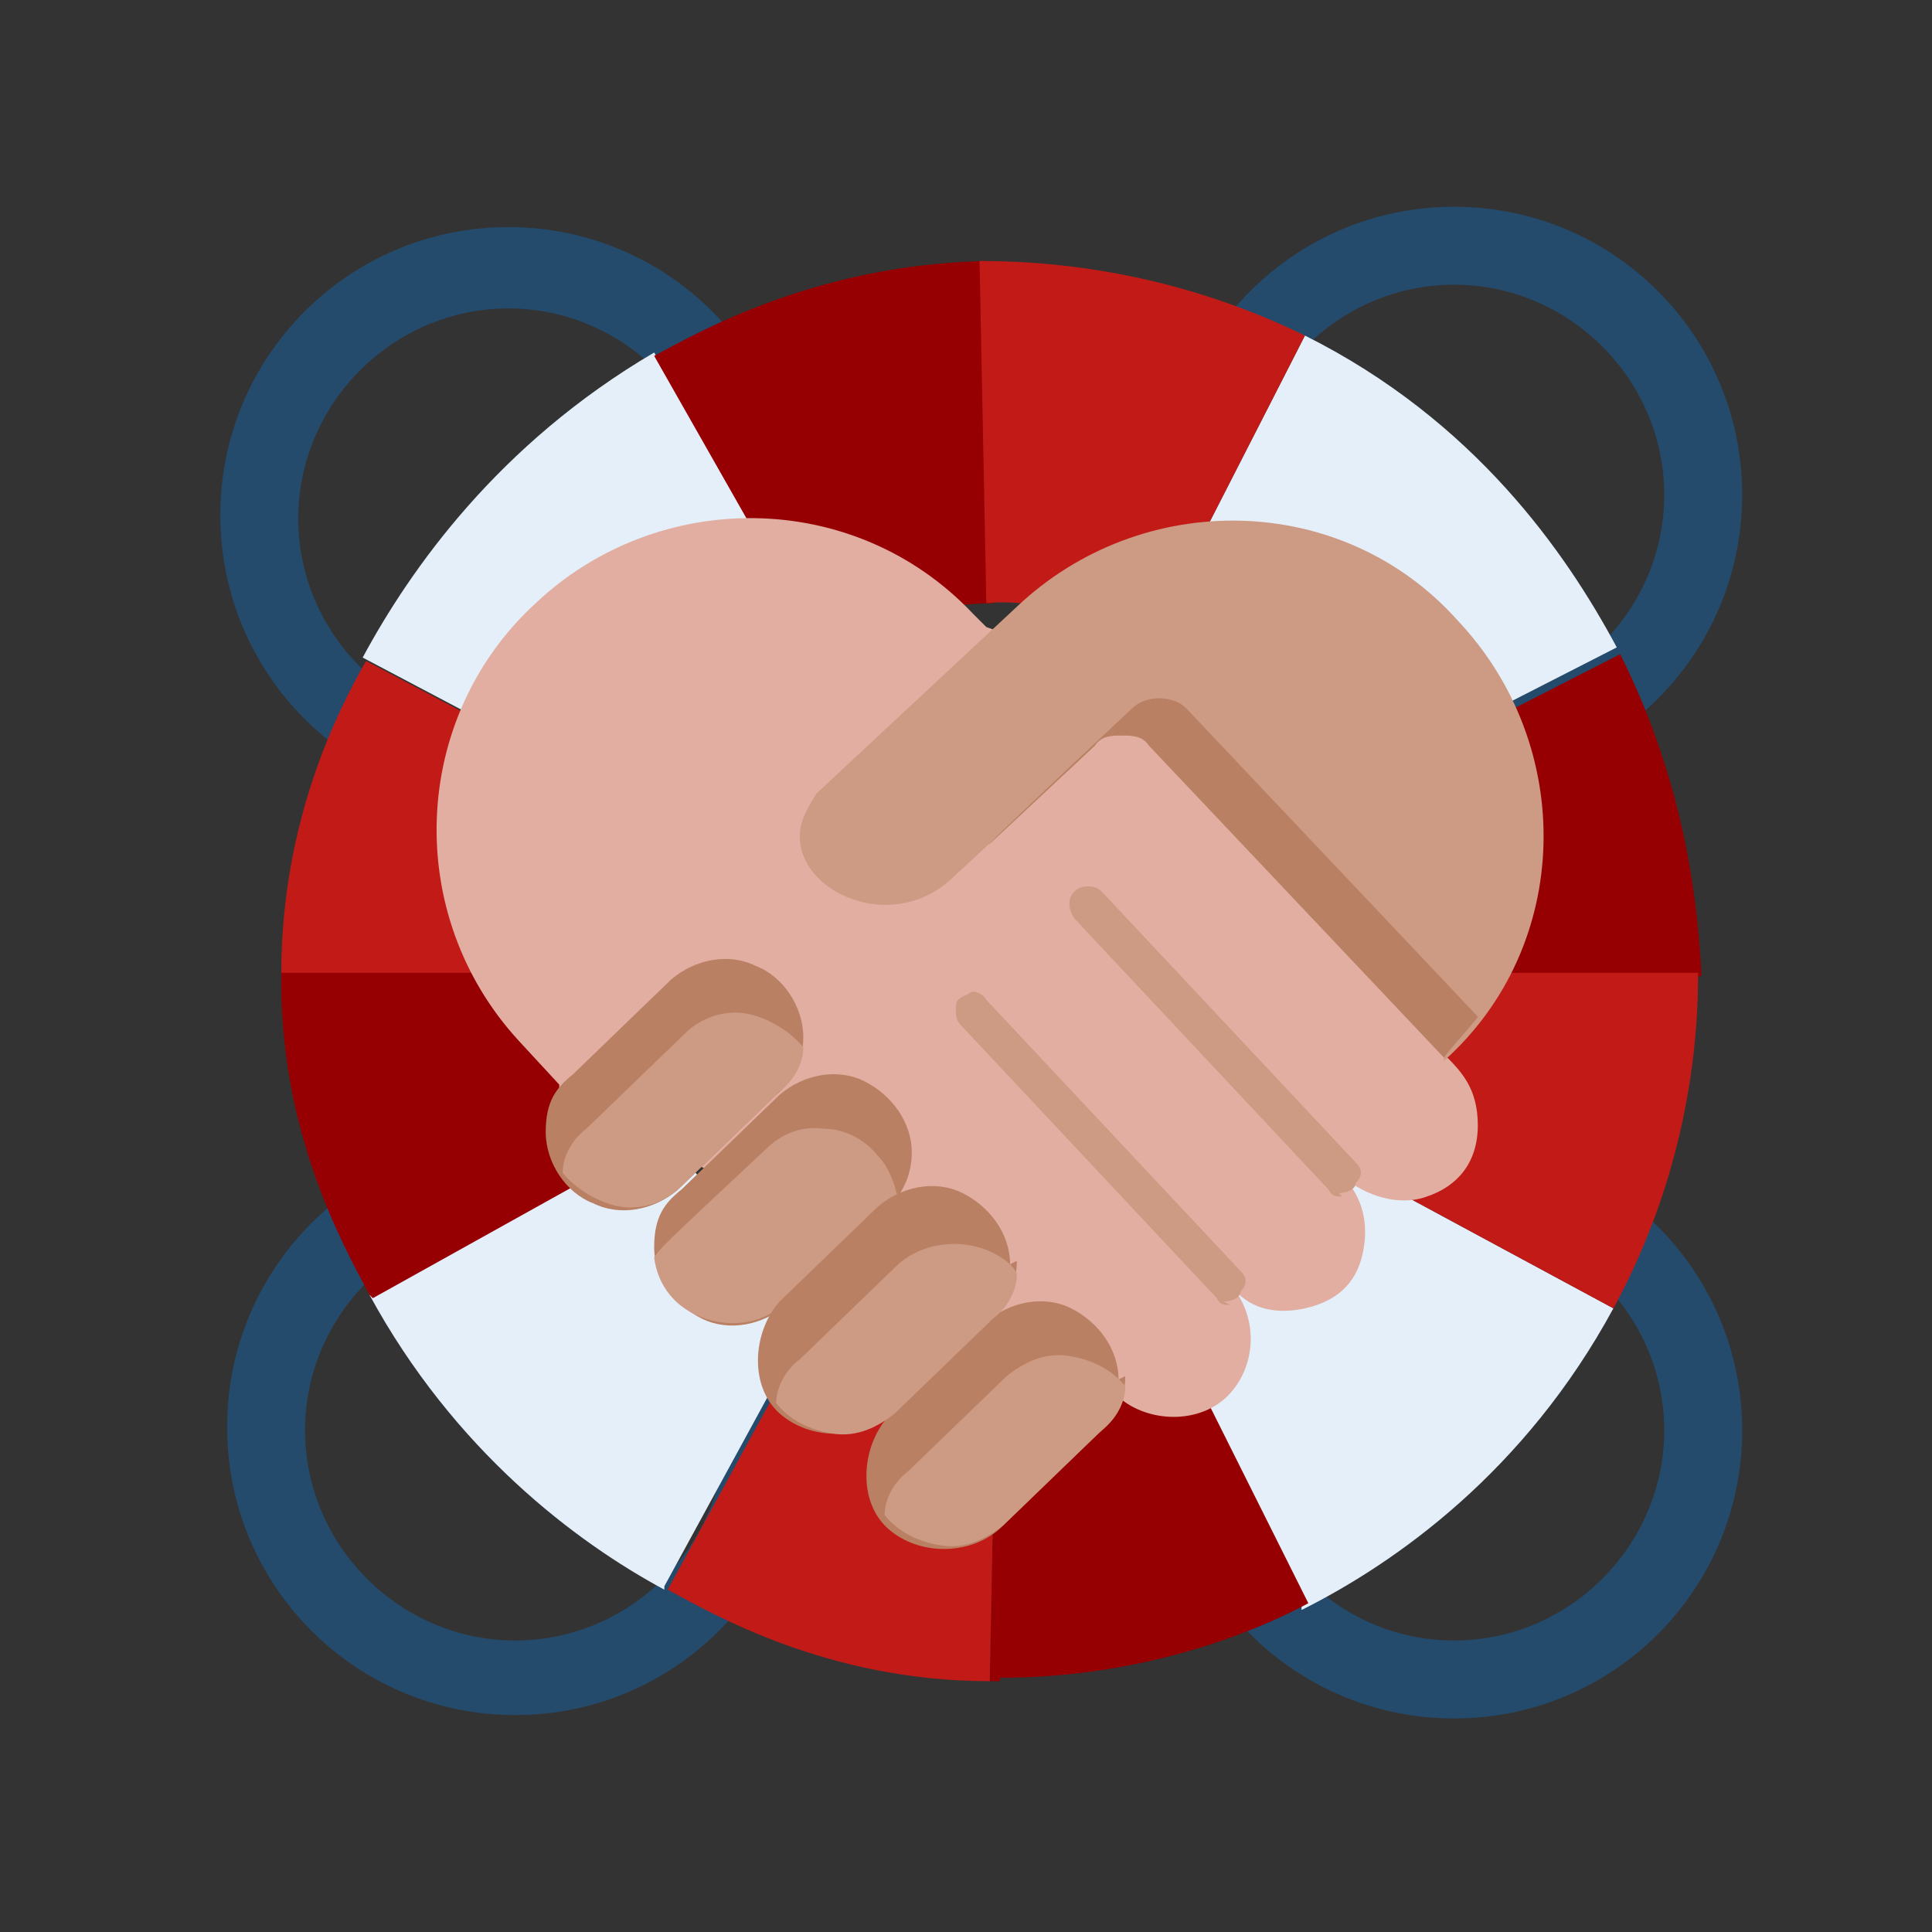 <?xml version="1.0" encoding="UTF-8"?>
<svg id="Layer_1" xmlns="http://www.w3.org/2000/svg" width="57" height="57" version="1.1" viewBox="0 0 57 57">
  <rect x="0" y="0" width="57" height="57" fill="#333333" stroke="none"/>
  <!-- Generator: Adobe Illustrator 29.6.1, SVG Export Plug-In . SVG Version: 2.1.1 Build 9)  -->
  <defs>
    <style>
      .st0 {
        fill: #960002;
      }

      .st1 {
        fill: #cd9a83;
      }

      .st2 {
        fill: #e4effa;
      }

      .st3 {
        fill: #e1aea1;
      }

      .st4 {
        fill: #b98063;
      }

      .st5 {
        fill: #c21b17;
      }

      .st6 {
        fill: #244a6c;
      }
    </style>
  </defs>
  <path class="st6" d="M15,23.7c-4.7,0-8.5-3.8-8.5-8.5s3.8-8.5,8.5-8.5,8.5,3.8,8.5,8.5-3.8,8.5-8.5,8.5ZM15,9.1c-3.4,0-6.2,2.8-6.2,6.2s2.8,6.2,6.2,6.2,6.2-2.8,6.2-6.2-2.8-6.2-6.2-6.2Z"/>
  <path class="st6" d="M15.2,50.6c-4.7,0-8.5-3.8-8.5-8.5s3.8-8.5,8.5-8.5,8.5,3.8,8.5,8.5-3.8,8.5-8.5,8.5ZM15.2,36c-3.4,0-6.2,2.8-6.2,6.2s2.8,6.2,6.2,6.2,6.2-2.8,6.2-6.2-2.8-6.2-6.2-6.2Z"/>
  <path class="st6" d="M42.9,50.7c-4.7,0-8.5-3.8-8.5-8.5s3.8-8.5,8.5-8.5,8.5,3.8,8.5,8.5-3.8,8.5-8.5,8.5ZM42.9,36c-3.4,0-6.2,2.8-6.2,6.2s2.8,6.2,6.2,6.2,6.2-2.8,6.2-6.2-2.8-6.2-6.2-6.2Z"/>
  <path class="st6" d="M42.9,23.1c-4.7,0-8.5-3.8-8.5-8.5s3.8-8.5,8.5-8.5,8.5,3.8,8.5,8.5-3.8,8.5-8.5,8.5ZM42.9,8.4c-3.4,0-6.2,2.8-6.2,6.2s2.8,6.2,6.2,6.2,6.2-2.8,6.2-6.2-2.8-6.2-6.2-6.2Z"/>
  <g>
    <path class="st2" d="M19.6,24.1l-8.9-4.7c1.4-2.6,4-6.3,8.6-9l5,8.8c-2.6,1.5-4.1,3.7-4.7,4.9Z"/>
    <path class="st2" d="M19.6,46.9c-2.6-1.4-6.2-4.1-8.7-8.7l8.8-4.9c1.4,2.6,3.6,4.1,4.7,4.7l-4.8,8.8h0Z"/>
    <path class="st2" d="M38.4,47.4l-4.5-9c1.5-.7,3.5-2.1,4.8-4.6l8.9,4.8c-2.6,4.8-6.4,7.5-9.2,8.9h0Z"/>
    <path class="st2" d="M38.7,23.8c-.8-1.5-2.2-3.5-4.8-4.9l4.6-9c5,2.5,7.7,6.4,9.2,9.2l-9,4.6h0Z"/>
    <path class="st0" d="M10.9,38.2c-.8-1.5-2.7-4.9-2.6-9.6h10.1c0,2.2.9,3.8,1.4,4.8l-8.8,4.9h0Z"/>
    <path class="st0" d="M29.5,49.6h-.3l.2-10.1c2.3,0,4-.8,4.7-1.2l4.5,9c-1.1.6-4.5,2.2-9.1,2.2h0Z"/>
    <path class="st0" d="M40,28.8c0-.8,0-2.8-1.2-4.9l9-4.6c2,4,2.3,7.6,2.4,9.5h-10.2Z"/>
    <path class="st0" d="M24.3,19.3l-5-8.8c1.3-.7,4.8-2.7,9.8-2.8l.2,10.1c-2.4,0-4.2,1-5,1.5Z"/>
    <path class="st5" d="M18.4,28.7h-10.1c0-4.5,1.7-7.8,2.5-9.2l8.9,4.7c-.5,1-1.3,2.5-1.3,4.5Z"/>
    <path class="st5" d="M29.2,49.6c-4.8,0-8.2-2-9.5-2.7l4.8-8.8c.9.5,2.5,1.4,4.9,1.4,0,0-.2,10.1-.2,10.1Z"/>
    <path class="st5" d="M47.6,38.6l-8.9-4.8c.6-1.1,1.3-2.9,1.3-5.1h10.1c0,4.3-1.3,7.7-2.5,9.9Z"/>
    <path class="st5" d="M33.9,18.9c-2.2-1.1-4.2-1.2-4.8-1.1l-.2-10.1c1.8,0,5.5.2,9.6,2.2,0,0-4.6,9-4.6,9Z"/>
  </g>
  <g>
    <path id="Shape" class="st3" d="M16.5,32l-1.2-1.3c-3.4-3.7-3.2-9.5.5-12.9,3.6-3.4,9.4-3.4,12.9.3l.4.4,5.1,1.8,8.4,10.8c.5.5,1,1,1,2.1s-.6,1.8-1.5,2.1c-.8.3-1.8,0-2.5-.6.6.6.8,1.4.6,2.3s-.8,1.4-1.7,1.6-1.7,0-2.2-.7c.8.9.8,2.3,0,3.2s-2.3.9-3.2.2l-16.6-9.2h0Z"/>
    <path id="Shape1" class="st4" d="M23.7,30.6c0,.7-.3,1.3-.8,1.7l-2.9,2.8c-.7.6-1.7.8-2.5.4-.8-.3-1.4-1.2-1.4-2.1s.3-1.3.8-1.7l2.9-2.8c.7-.6,1.7-.8,2.5-.4.8.3,1.4,1.2,1.4,2.1h0Z"/>
    <path id="Shape2" class="st1" d="M23.7,30.9c0,.5-.3,1-.7,1.3l-2.9,2.8c-.5.5-1.2.7-1.8.6s-1.3-.5-1.7-1c0-.5.3-1,.7-1.3l2.9-2.8c.5-.5,1.2-.7,1.8-.6s1.3.5,1.7,1h0Z"/>
    <path id="Shape3" class="st4" d="M26.9,34c0,.7-.3,1.3-.8,1.7l-2.9,2.8c-.7.6-1.7.8-2.5.4s-1.4-1.2-1.4-2.1.3-1.3.8-1.7l2.9-2.8c.7-.6,1.7-.8,2.5-.4s1.4,1.2,1.4,2.1Z"/>
    <path id="Shape4" class="st1" d="M26.5,35.2c-.2.3-.2.3-3.3,3.2-.6.6-1.5.8-2.4.5s-1.4-1-1.5-1.8c.2-.3.2-.3,3.3-3.2.4-.4,1-.7,1.7-.6.6,0,1.2.3,1.6.8.3.3.5.8.6,1.3h0Z"/>
    <path id="Shape5" class="st4" d="M33.2,40.6c0,.7-.3,1.3-.8,1.7l-2.9,2.8c-.9.8-2.4.8-3.3,0s-.8-2.4,0-3.3l2.9-2.8c.7-.6,1.7-.8,2.5-.4.8.4,1.4,1.2,1.4,2.1h0Z"/>
    <path id="Shape6" class="st1" d="M33.2,40.9c0,.5-.3,1-.7,1.3l-2.9,2.8c-.5.4-1.1.7-1.8.6s-1.3-.4-1.7-.9c0-.5.3-1,.7-1.3l2.9-2.8c.5-.4,1.1-.7,1.8-.6s1.3.4,1.7.9h0Z"/>
    <path id="Shape7" class="st1" d="M42.6,31.2l-8.7-9.2c-.2-.3-.5-.3-.8-.3s-.6,0-.8.3l-4.2,3.9c-1.8,1.7-4.6.4-4.5-1.3,0-.4.3-.9.5-1.2l5.9-5.5c3.7-3.5,9.6-3.4,13,.4,3.5,3.7,3.4,9.6-.4,13h0Z"/>
    <path id="Shape8" class="st4" d="M43.6,30c-.3.4-.7.8-1,1.2l-8.7-9.2c-.2-.3-.5-.3-.8-.3s-.6,0-.8.3l-3.1,2.9s-.5.4,4.2-4c.4-.4,1.2-.4,1.6,0l8.7,9.2h0Z"/>
    <path id="Shape9" class="st1" d="M36.3,38.5c-.2,0-.3,0-.4-.2l-7.5-8c-.2-.2-.2-.3-.2-.6s.3-.3.4-.4.4,0,.5.2l7.5,8c.2.2.2.4,0,.6,0,.2-.3.3-.5.3h0Z"/>
    <path id="Shape10" class="st1" d="M39.6,35.3c-.2,0-.3,0-.4-.2l-7.5-8c-.2-.3-.2-.6,0-.8s.6-.2.8,0l7.5,8c.2.2.2.4,0,.6,0,.2-.3.3-.5.3h0Z"/>
    <path id="Shape11" class="st4" d="M30,37.2c0,.7-.3,1.3-.8,1.7l-2.9,2.8c-.9.8-2.4.8-3.3,0s-.8-2.4,0-3.3l2.9-2.8c.7-.6,1.7-.8,2.5-.4s1.4,1.2,1.4,2.1h0Z"/>
    <path id="Shape12" class="st1" d="M30,37.6c0,.5-.3,1-.7,1.3l-2.9,2.8c-.5.4-1.1.7-1.8.6s-1.3-.4-1.7-.9c0-.5.3-1,.7-1.3l2.9-2.8c.9-.8,2.4-.8,3.3,0,0,0,.2.2.2.3h0Z"/>
  </g>
</svg>